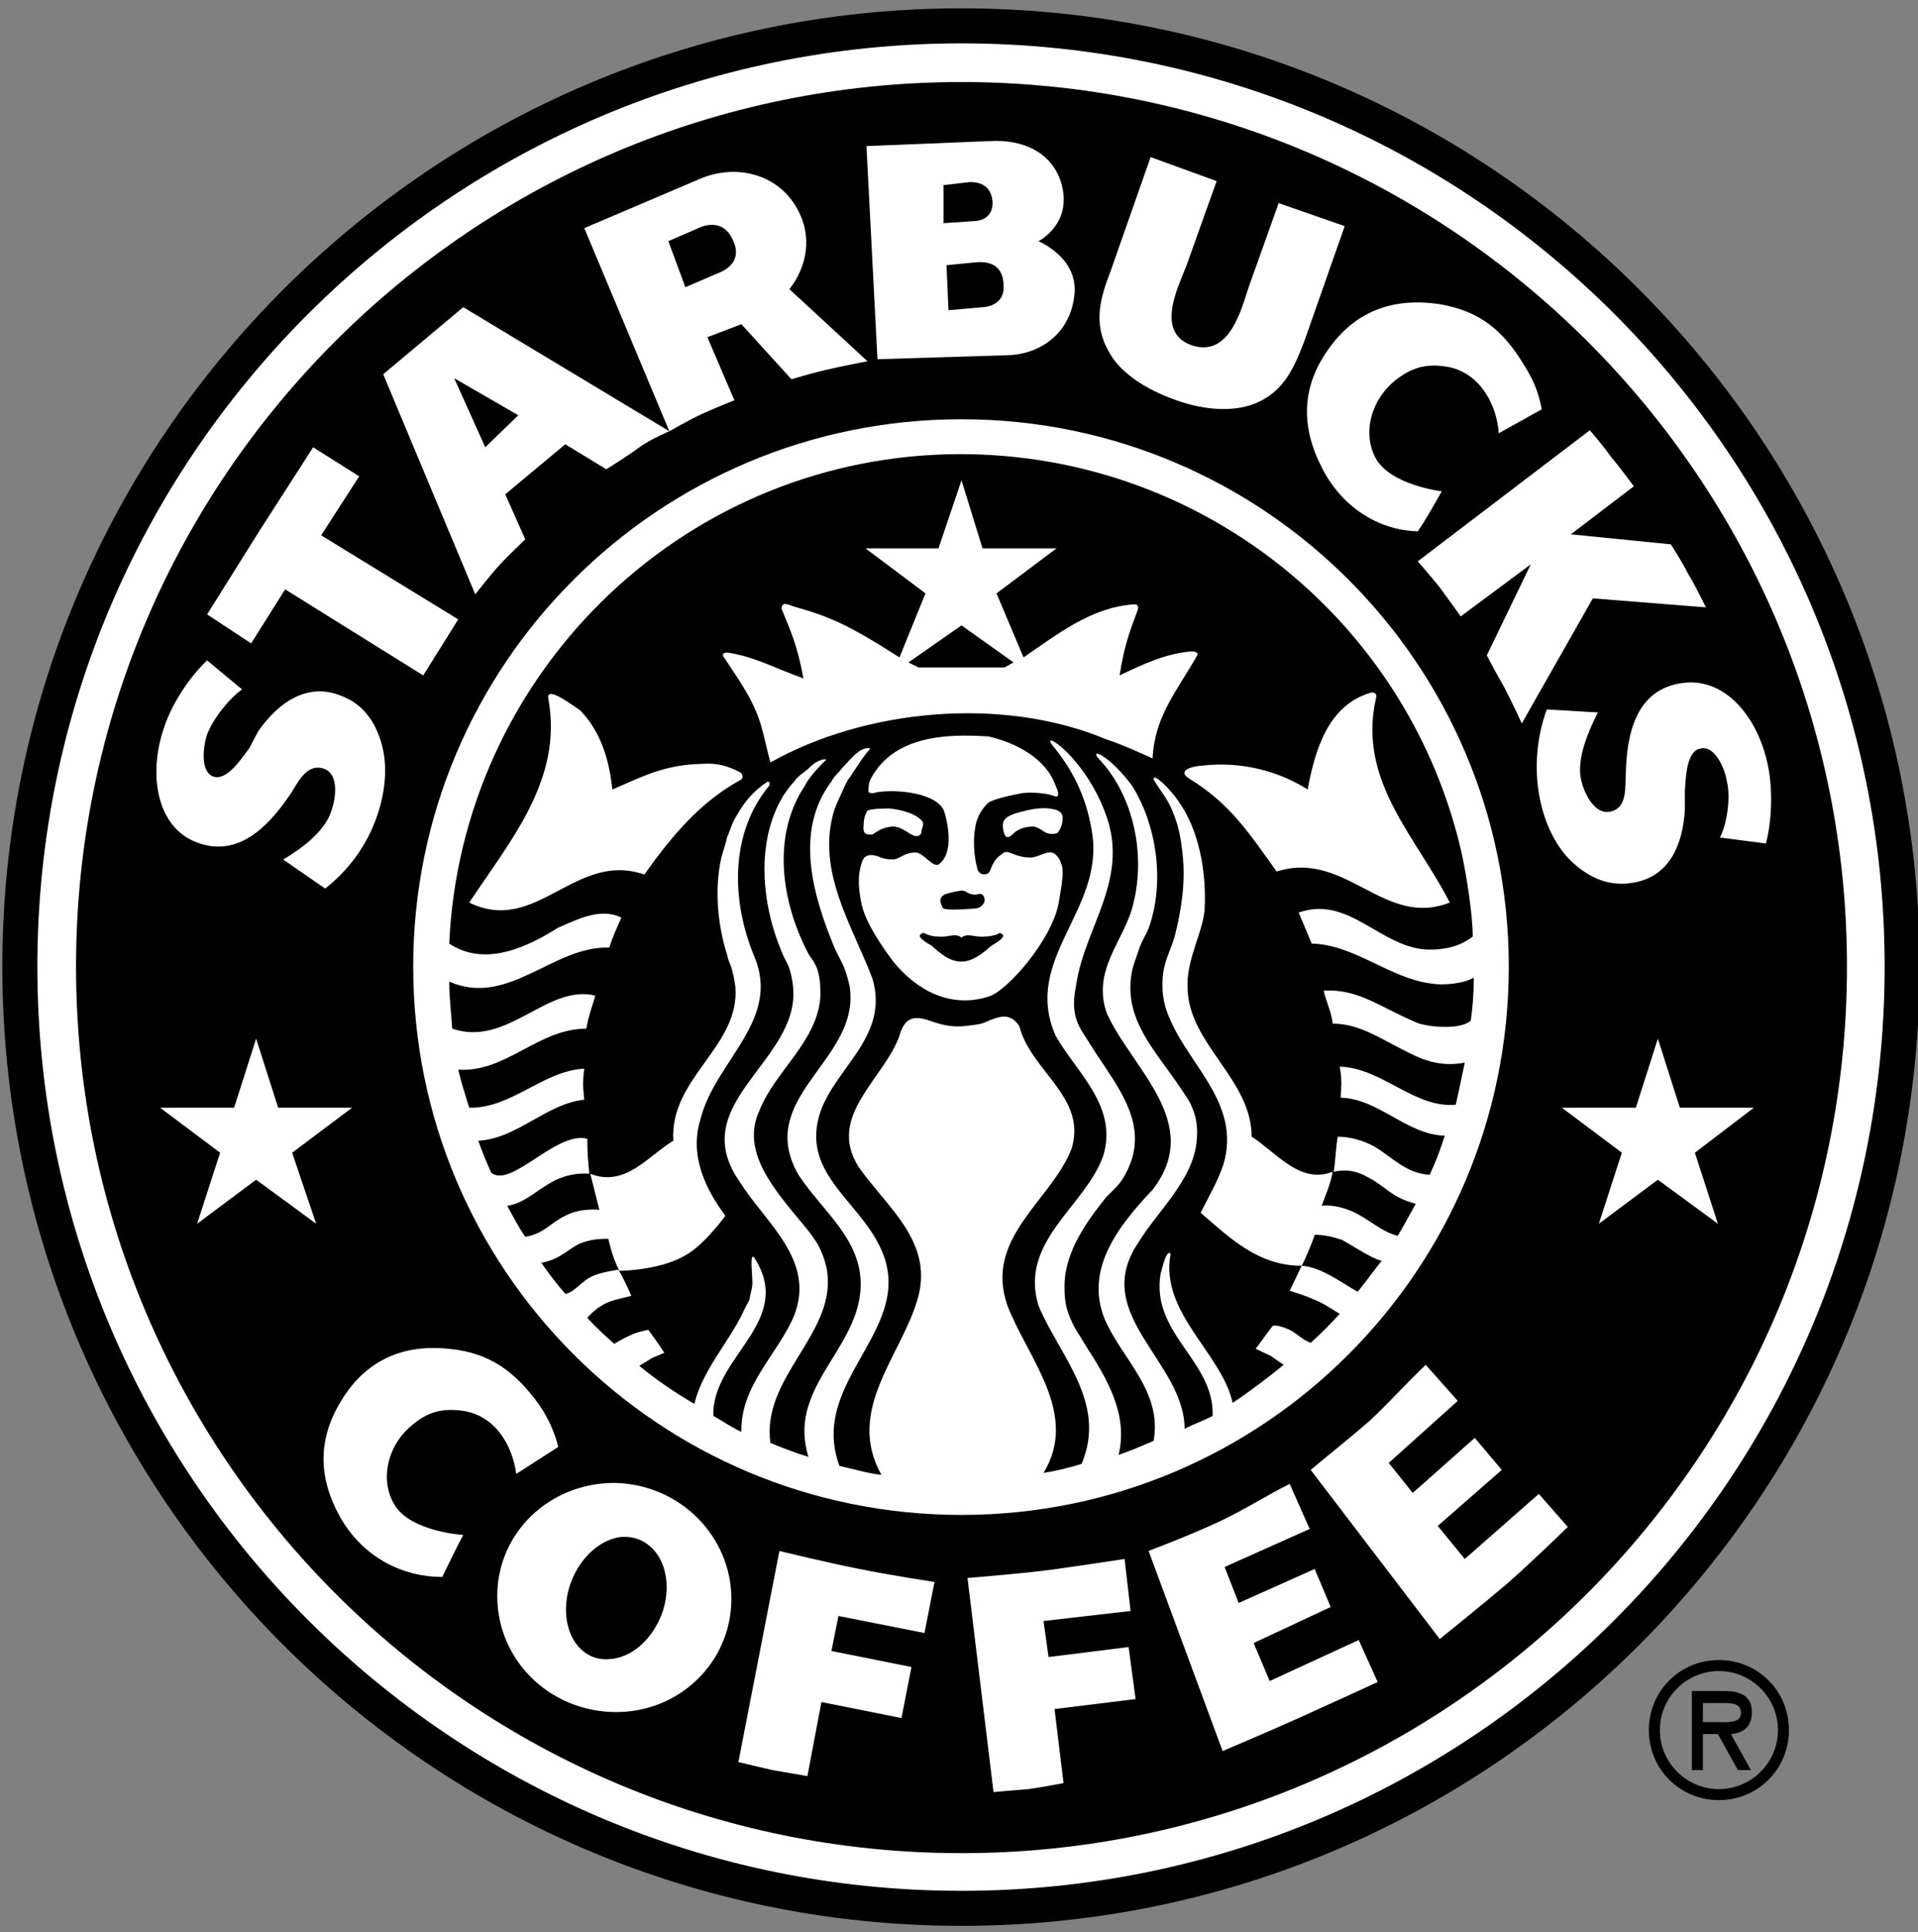 <?xml version="1.0" encoding="UTF-8"?>
<!DOCTYPE svg PUBLIC "-//W3C//DTD SVG 1.1//EN" "http://www.w3.org/Graphics/SVG/1.1/DTD/svg11.dtd">
<!-- Creator: CorelDRAW X7 -->
<svg xmlns="http://www.w3.org/2000/svg" xml:space="preserve" width="1.917in" height="1.931in" version="1.1" style="shape-rendering:geometricPrecision; text-rendering:geometricPrecision; image-rendering:optimizeQuality; fill-rule:evenodd; clip-rule:evenodd"
viewBox="0 0 1917 1931"
 xmlns:xlink="http://www.w3.org/1999/xlink">
 <rect x="0" y="0" width="1917" height="1931" fill="#808080" stroke="none"/>
 <defs>
  <style type="text/css">
   <![CDATA[
    .str1 {stroke:#FEFEFE;stroke-width:7.319}
    .str0 {stroke:black;stroke-width:7.319}
    .fil1 {fill:#FEFEFE;fill-rule:nonzero}
    .fil0 {fill:black;fill-rule:nonzero}
    .fil2 {fill:black;fill-rule:nonzero}
   ]]>
  </style>
 </defs>
 <g id="Layer_x0020_1">
  <path class="fil0 str0" d="M6 966c0,-526 428,-954 955,-954 527,0 954,428 954,954 0,528 -427,955 -954,955 -527,0 -955,-427 -955,-955z"/>
  <path class="fil1 str1" d="M41 966c0,-507 412,-919 920,-919 508,0 919,412 919,919 0,508 -411,920 -919,920 -508,0 -920,-412 -920,-920z"/>
  <path class="fil0" d="M76 966c0,-488 396,-884 885,-884 488,0 885,396 885,884 0,489 -397,886 -885,886 -489,0 -885,-397 -885,-886z"/>
  <path class="fil1" d="M413 966c0,-302 245,-547 548,-547 302,0 547,245 547,547 0,303 -245,548 -547,548 -303,0 -548,-245 -548,-548z"/>
  <path class="fil1" d="M1061 184c11,40 -23,57 -23,57 21,10 38,28 36,52 -3,38 -32,61 -67,62l-130 4 -11 -213 123 -5c33,-2 63,11 72,43z"/>
  <path class="fil1" d="M669 431l-85 -203 115 -49c37,-16 79,-5 98,30 15,27 10,57 -8,80l78 72c0,0 -26,5 -43,9 -13,3 -33,9 -33,9l-50 -55 -34 13 27 63c0,0 -20,8 -33,14 -13,6 -32,17 -32,17z"/>
  <path class="fil1" d="M669 431c0,0 -19,8 -30,16 -12,9 -33,22 -33,22l-41 -25 -60 50 20 45c0,0 -17,16 -27,27 -9,10 -23,28 -23,28l-92 -220 80 -67 206 124z"/>
  <path class="fil0" d="M733 241c9,20 -8,29 -13,31l-35 15 -17 -46 30 -13c4,-2 25,-11 35,13z"/>
  <path class="fil1" d="M1524 366c10,16 14,28 17,43l-43 24c-2,-28 -18,-59 -49,-66 -21,-4 -36,-1 -53,12 -25,19 -35,53 -21,79 15,27 66,33 66,33 -8,14 -15,27 -24,40 -39,-1 -76,-24 -96,-64 -21,-41 -20,-80 6,-117 27,-39 65,-53 112,-46 41,7 64,27 85,62z"/>
  <polygon class="fil0" points="518,415 485,447 454,378 "/>
  <path class="fil1" d="M1633 486l-63 48 100 10c0,0 11,17 17,29 8,13 18,34 18,34l-113 -9 -71 125c0,0 -10,-22 -18,-37 -7,-12 -17,-31 -17,-31l44 -91 -70 52c0,0 -13,-18 -21,-29 -8,-10 -22,-26 -22,-26l172 -131c0,0 13,15 20,25 10,12 24,31 24,31z"/>
  <polygon class="fil1" points="321,535 458,619 423,675 285,589 251,643 207,614 259,531 313,447 359,476 "/>
  <path class="fil1" d="M1309 1528l-85 38 14 36 76 -34 16 38 -77 36 16 38 89 -41 19 42c0,0 -48,22 -79,36 -29,13 -76,33 -76,33l-74 -200c23,-9 44,-17 72,-30 27,-13 45,-25 69,-37l20 45z"/>
  <path class="fil1" d="M497 1595c0,-63 52,-113 117,-113 65,1 117,53 117,116 0,63 -52,114 -117,113 -65,-1 -117,-52 -117,-116z"/>
  <path class="fil0" d="M566 1602c3,-34 28,-63 55,-66 28,-2 48,23 45,57 -3,33 -28,63 -56,65 -27,3 -47,-22 -44,-56z"/>
  <path class="fil1" d="M1457 1400l-69 62 24 30 62 -55 27 32 -64 56 27 33 74 -65 29 33c0,0 -37,36 -61,57 -26,22 -67,55 -67,55l-129 -169c19,-16 37,-30 60,-50 22,-21 35,-36 55,-55l32 36z"/>
  <path class="fil1" d="M207 660c-18,17 -35,43 -43,67 -16,46 -8,100 33,115 40,15 70,-14 93,-48 8,-12 16,-31 33,-26 16,5 13,29 8,43 -7,21 -31,38 -48,48l42 29c23,-18 42,-43 52,-73 8,-23 11,-50 4,-73 -7,-24 -21,-40 -41,-47 -33,-13 -62,7 -82,36l-9 17c-7,9 -22,33 -36,28 -13,-5 -10,-30 -6,-42 6,-16 23,-37 35,-45l-35 -29z"/>
  <path class="fil1" d="M1765 843c6,-23 7,-54 2,-78 -10,-49 -44,-90 -88,-82 -42,7 -53,47 -54,89 -1,14 2,35 -15,39 -16,4 -27,-18 -30,-33 -4,-21 8,-48 17,-66l-51 -3c-10,27 -13,59 -7,89 5,25 16,49 34,65 19,17 39,23 60,19 35,-6 49,-37 51,-73l0 -19c1,-11 1,-40 16,-42 14,-3 24,20 26,33 4,16 0,43 -7,56l46 6z"/>
  <path class="fil1" d="M1278 203l-30 84c-7,21 -19,71 -57,58 -37,-13 -13,-59 -5,-80l30 -84 -66 -24 -40 114c-10,26 -18,52 -2,80 12,23 40,39 65,48 26,10 58,14 82,4 29,-12 39,-37 49,-63l40 -114 -66 -23z"/>
  <path class="fil1" d="M539 1404c10,15 15,27 19,42l-42 27c-4,-29 -21,-58 -53,-63 -21,-3 -36,1 -52,15 -24,20 -32,55 -16,80 17,26 68,29 68,29 -8,15 -14,28 -21,42 -39,0 -78,-19 -101,-58 -23,-40 -24,-79 0,-118 24,-40 61,-57 108,-52 41,4 66,23 90,56z"/>
  <path class="fil0" d="M1003 284c2,20 -16,23 -21,23l-34 3 -2 -45 31 -3c4,0 25,-2 26,22z"/>
  <path class="fil1" d="M924 1632l10 -51c0,0 -46,-7 -75,-13 -31,-6 -80,-18 -80,-18l-41 211 34 8 35 6 14 -74 80 16 10 -51 -80 -16 7 -35 86 17z"/>
  <path class="fil1" d="M1130 1610l-6 -52c0,0 -46,7 -75,11 -32,4 -82,8 -82,8l26 214c0,0 21,-2 35,-3 14,-2 35,-6 35,-6l-9 -74 81 -10 -7 -52 -80 10 -5 -36 87 -10z"/>
  <path class="fil2" d="M1472 936c-8,6 -20,13 -43,13 -48,0 -80,-55 -131,-37l13 31c43,1 78,35 120,40 12,2 32,0 42,-6 0,15 -1,29 -3,43 -11,10 -45,6 -54,2 -36,-15 -58,-34 -93,-32 2,10 8,22 9,33 26,0 46,14 70,26 17,9 36,18 62,13 -3,14 -6,29 -9,42 -41,4 -74,-37 -116,-38 3,16 1,22 1,31 38,1 66,37 104,38 -4,13 -9,26 -15,39 -23,-1 -37,-17 -55,-28 -11,-6 -24,-10 -37,-10 -2,12 -2,22 -4,35 14,-3 25,0 35,6 16,8 23,20 47,26 -6,11 -12,22 -18,32 -17,-4 -30,-18 -47,-25 -10,-4 -20,-6 -29,-5 4,-11 9,-22 11,-34 -33,13 -57,-20 -81,-35 0,-57 -62,-92 -64,-147 -2,-29 15,-56 17,-80 2,-39 -6,-80 -26,-108 -7,-11 -26,-30 -25,-22 7,12 14,19 19,32 7,16 9,33 10,43 3,27 -1,55 -8,82 -4,14 -11,25 -12,42 -1,17 2,29 8,42 20,46 70,84 53,143 -6,18 -14,31 -23,49 30,26 58,53 101,53 4,-7 12,-27 13,-31 9,0 18,2 27,5 8,4 30,19 40,21 -8,10 -16,21 -24,31 -16,-9 -37,-25 -56,-26l-12 25c7,2 16,5 25,9 10,4 18,10 25,14 -9,10 -19,20 -29,29 -10,-4 -13,-9 -21,-13 -7,-3 -13,-5 -17,-4l-17 23 15 7 13 9c-16,13 -33,26 -51,38 -11,-50 -73,-90 -62,-149 -4,-5 -8,13 -10,20 -10,60 54,87 52,142 -9,5 -19,8 -28,13 0,-67 -94,-114 -47,-185 20,-33 55,-63 59,-102 1,-10 1,-21 -4,-33 -3,-8 -7,-13 -11,-19 -25,-38 -58,-69 -50,-116 1,-7 4,-14 7,-23 3,-10 8,-16 11,-25 15,-45 7,-100 -17,-139 -21,-29 -42,-39 -35,-29 36,37 48,96 36,145 -8,37 -42,66 -27,110 24,55 98,110 46,177 -34,36 -68,79 -48,129 17,40 58,72 49,122 -12,5 -23,10 -35,14 10,-41 -12,-77 -34,-111 -5,-9 -10,-15 -14,-25 -5,-11 -6,-21 -6,-30 -1,-35 21,-66 42,-92 7,-7 13,-12 18,-21 6,-11 9,-20 10,-30 4,-38 -26,-71 -46,-104 -5,-8 -10,-14 -13,-25 -3,-13 -1,-23 1,-34 9,-56 52,-103 30,-166 -21,-60 -67,-88 -54,-71 19,23 33,49 39,84 15,80 -70,128 -36,206 21,37 62,70 48,119 -17,51 -85,86 -65,151 21,50 69,97 43,158 -13,4 -25,7 -38,9 36,-59 -16,-115 -36,-167 -24,-68 44,-105 64,-157 16,-51 -41,-78 -52,-122 -9,-15 -21,-10 -33,-5 -6,3 -11,3 -18,4 -14,2 -24,0 -36,-4 -14,-5 -27,-8 -33,14 -15,43 -73,80 -41,131 28,40 74,74 60,129 -15,58 -74,113 -37,179 -16,-2 -28,-6 -42,-9 -32,-87 81,-138 40,-220 -23,-47 -79,-74 -59,-134 16,-45 69,-76 52,-133 -20,-53 -57,-108 -38,-169 2,-5 4,-10 7,-16 3,-7 5,-12 9,-17 6,-9 12,-19 20,-28 -8,-2 -16,6 -24,15 -2,2 -4,4 -7,8 -3,3 -6,6 -8,10 -37,49 -19,113 3,166 5,11 10,18 13,30 2,7 3,12 3,17 3,68 -95,105 -52,180 24,37 66,66 62,116 -5,61 -73,98 -52,166 -13,-4 -26,-9 -38,-14 -9,-65 64,-108 57,-169 -1,-9 -4,-19 -10,-30 -5,-8 -9,-13 -14,-19 -29,-35 -63,-73 -44,-114 15,-39 59,-70 61,-115 0,-8 0,-16 -3,-26 -2,-6 -5,-10 -8,-14 -28,-52 -38,-119 -5,-169 5,-10 15,-20 22,-27 -6,-1 -13,4 -19,10 -5,4 -10,7 -14,13 -5,5 -7,9 -10,13 -28,46 -22,109 -1,158 2,5 5,9 7,15 3,10 4,18 4,26 -1,70 -108,111 -53,188 25,40 75,77 54,132 -16,39 -54,70 -53,117 -9,-4 -19,-11 -28,-16 -2,-59 82,-94 41,-158 -5,-6 -2,16 -2,25 0,6 -2,10 -3,17 -3,6 -5,9 -7,14 -15,30 -40,57 -48,90 -19,-11 -38,-24 -55,-38l13 -8 12 -5c-5,-8 -16,-23 -16,-23 0,0 -11,2 -17,5 -7,3 -12,6 -17,9 -9,-8 -18,-16 -27,-26 6,-7 14,-13 22,-16 8,-3 15,-4 22,-6 -3,-7 -9,-20 -13,-26 0,0 -16,2 -25,6 -12,5 -19,17 -28,18 -8,-9 -17,-21 -24,-31 18,-3 26,-13 38,-19 10,-4 18,-5 29,-5 3,13 6,22 11,32 9,0 44,-2 67,-16 19,-11 39,-39 39,-39 -20,-27 -36,-60 -25,-96 14,-58 81,-99 54,-163 -23,-55 -25,-123 15,-171 1,-6 -3,-3 -3,-3 -11,7 -22,19 -29,32 -5,7 -6,13 -10,22 -2,8 -4,14 -6,21 -7,31 -4,67 6,98 1,6 4,10 5,16 2,6 2,10 3,15 5,60 -66,91 -62,154 -25,15 -48,47 -83,33l9 36c-12,-1 -25,1 -34,6 -15,7 -21,18 -40,21 -7,-10 -12,-20 -18,-31 16,-2 29,-15 45,-24 11,-6 24,-9 37,-8 -1,-11 -2,-20 -2,-35 -31,-8 -76,50 -96,34 -5,-11 -9,-21 -13,-32 39,-2 68,-37 106,-41 -1,-10 -2,-16 0,-31 -41,2 -73,40 -115,39 -4,-13 -8,-25 -11,-38 48,3 80,-41 128,-41 3,-16 6,-22 9,-33 -48,-12 -88,52 -143,33 -1,-16 -3,-30 -3,-47 59,26 104,-36 160,-34 4,-13 8,-20 12,-30 -22,-11 -48,4 -63,10 -30,19 -73,40 -109,16 12,-266 228,-482 498,-489 249,-6 461,165 514,399 5,23 11,62 11,83z"/>
  <path class="fil1" d="M1375 699c-18,82 41,138 74,203 -66,26 -104,-53 -173,-31 -28,-39 -46,-67 -86,-92 -14,-8 -2,-13 13,-14 37,-4 74,5 104,24 7,-38 20,-85 64,-97 7,0 4,7 4,7z"/>
  <path class="fil1" d="M580 710c21,22 29,50 32,79 24,-10 45,-22 78,-25 19,-1 29,-3 50,8 2,1 3,5 1,7 -41,22 -70,57 -97,95 -69,-24 -108,61 -175,28 41,-62 94,-123 79,-204 -2,-13 23,6 32,12z"/>
  <path class="fil1" d="M1055 785c0,0 6,12 0,11 -13,-5 -32,-4 -35,-3 -6,1 -30,6 -33,10 -6,6 -9,12 -11,18 -4,15 -3,33 1,48 2,6 11,7 13,0 5,-13 9,-13 12,-16 6,-5 11,4 28,4 9,0 19,-10 26,-2 3,3 4,6 5,9 3,8 -1,27 -3,39 -7,37 -52,88 -70,93 -38,12 -72,-6 -96,-36 -8,-11 -27,-37 -31,-57 -3,-15 -4,-27 0,-40 1,-3 3,-12 17,-7 4,2 9,3 15,3 7,-1 11,-7 22,-7 8,0 17,15 23,12 17,-12 8,-46 6,-52 -5,-19 -47,-24 -69,-20 -1,1 -7,1 -7,-1 0,-4 0,-9 3,-14 23,-41 73,-44 117,-41 26,6 57,21 67,49z"/>
  <path class="fil1" d="M921 831c0,3 -3,6 -8,4 -5,-2 -12,-9 -21,-9 -11,1 -15,5 -20,8 -6,0 -8,0 -9,-5 0,-9 1,-14 4,-19 6,-2 16,-2 22,-2 11,1 27,5 33,13 2,3 -1,7 -1,10z"/>
  <path class="fil1" d="M1060 812c5,4 0,17 -2,19 -1,3 -9,3 -13,1 -5,-3 -7,-5 -12,-6 -7,0 -16,2 -21,8 -4,3 -6,4 -8,0 -2,-6 -2,-10 -1,-13 2,-5 10,-8 19,-10 14,-4 25,-4 32,-2 2,0 5,2 6,3z"/>
  <path class="fil2" d="M984 898c1,5 -4,10 -10,10 -14,1 -31,2 -32,-1 -3,-7 -3,-10 2,-13 5,-2 11,-3 17,-4 5,0 5,3 12,4 4,1 9,-4 11,4z"/>
  <path class="fil2" d="M961 937c6,-5 14,0 22,-1 7,0 9,-1 13,-2 3,-1 3,-3 6,0 4,3 -11,11 -11,11 -9,8 -19,16 -30,16 -12,0 -21,-8 -30,-16 0,0 -15,-8 -11,-11 3,-3 4,-1 7,0 3,1 5,2 12,2 8,1 16,-4 22,1z"/>
  <polygon class="fil1" points="256,1038 234,1107 160,1107 220,1152 197,1223 256,1179 316,1223 292,1152 352,1107 278,1107 "/>
  <polygon class="fil1" points="1657,1038 1635,1107 1561,1107 1621,1152 1598,1223 1657,1179 1717,1223 1694,1152 1753,1107 1679,1107 "/>
  <path class="fil1" d="M1023 657c35,-24 68,-50 110,-53 5,0 5,2 4,6 -7,19 -13,33 -18,65 23,-11 46,-22 72,-24 3,0 8,1 5,5 -20,35 -42,60 -44,102 0,0 -30,-14 -46,-19 -105,-44 -242,-30 -336,23 -3,-11 -5,-21 -8,-32 -7,-28 -22,-48 -37,-71 -5,-6 -2,-8 7,-6 26,5 43,15 71,25 -6,-33 -13,-48 -22,-70 1,-6 4,-5 12,-2 35,10 53,17 106,51l26 -64 -60 -45 73 0 23 -68 21 68 74 0 -60 45 27 64z"/>
  <polygon class="fil2" points="961,625 1013,662 1004,667 918,667 908,662 "/>
  <path class="fil0" d="M992 201c1,18 -14,20 -19,20l-30 2 0 -38 26 -3c3,0 21,-1 23,19z"/>
  <path class="fil0" d="M1718 1799c39,0 70,-31 70,-70 0,-39 -31,-70 -70,-70 -39,0 -70,31 -70,70 0,39 31,70 70,70zm0 -129l0 0c32,0 59,26 59,59 0,33 -27,59 -59,59 -32,0 -59,-26 -59,-59 0,-33 27,-59 59,-59zm12 63l0 0c11,-1 21,-6 21,-22 0,-17 -13,-21 -27,-21l-33 0 0 79 11 0 0 -36 15 0 20 36 13 0 -20 -36zm-8 -31l0 0c9,0 18,0 18,10 0,11 -15,9 -26,9l-12 0 0 -19 20 0z"/>
 </g>
</svg>
